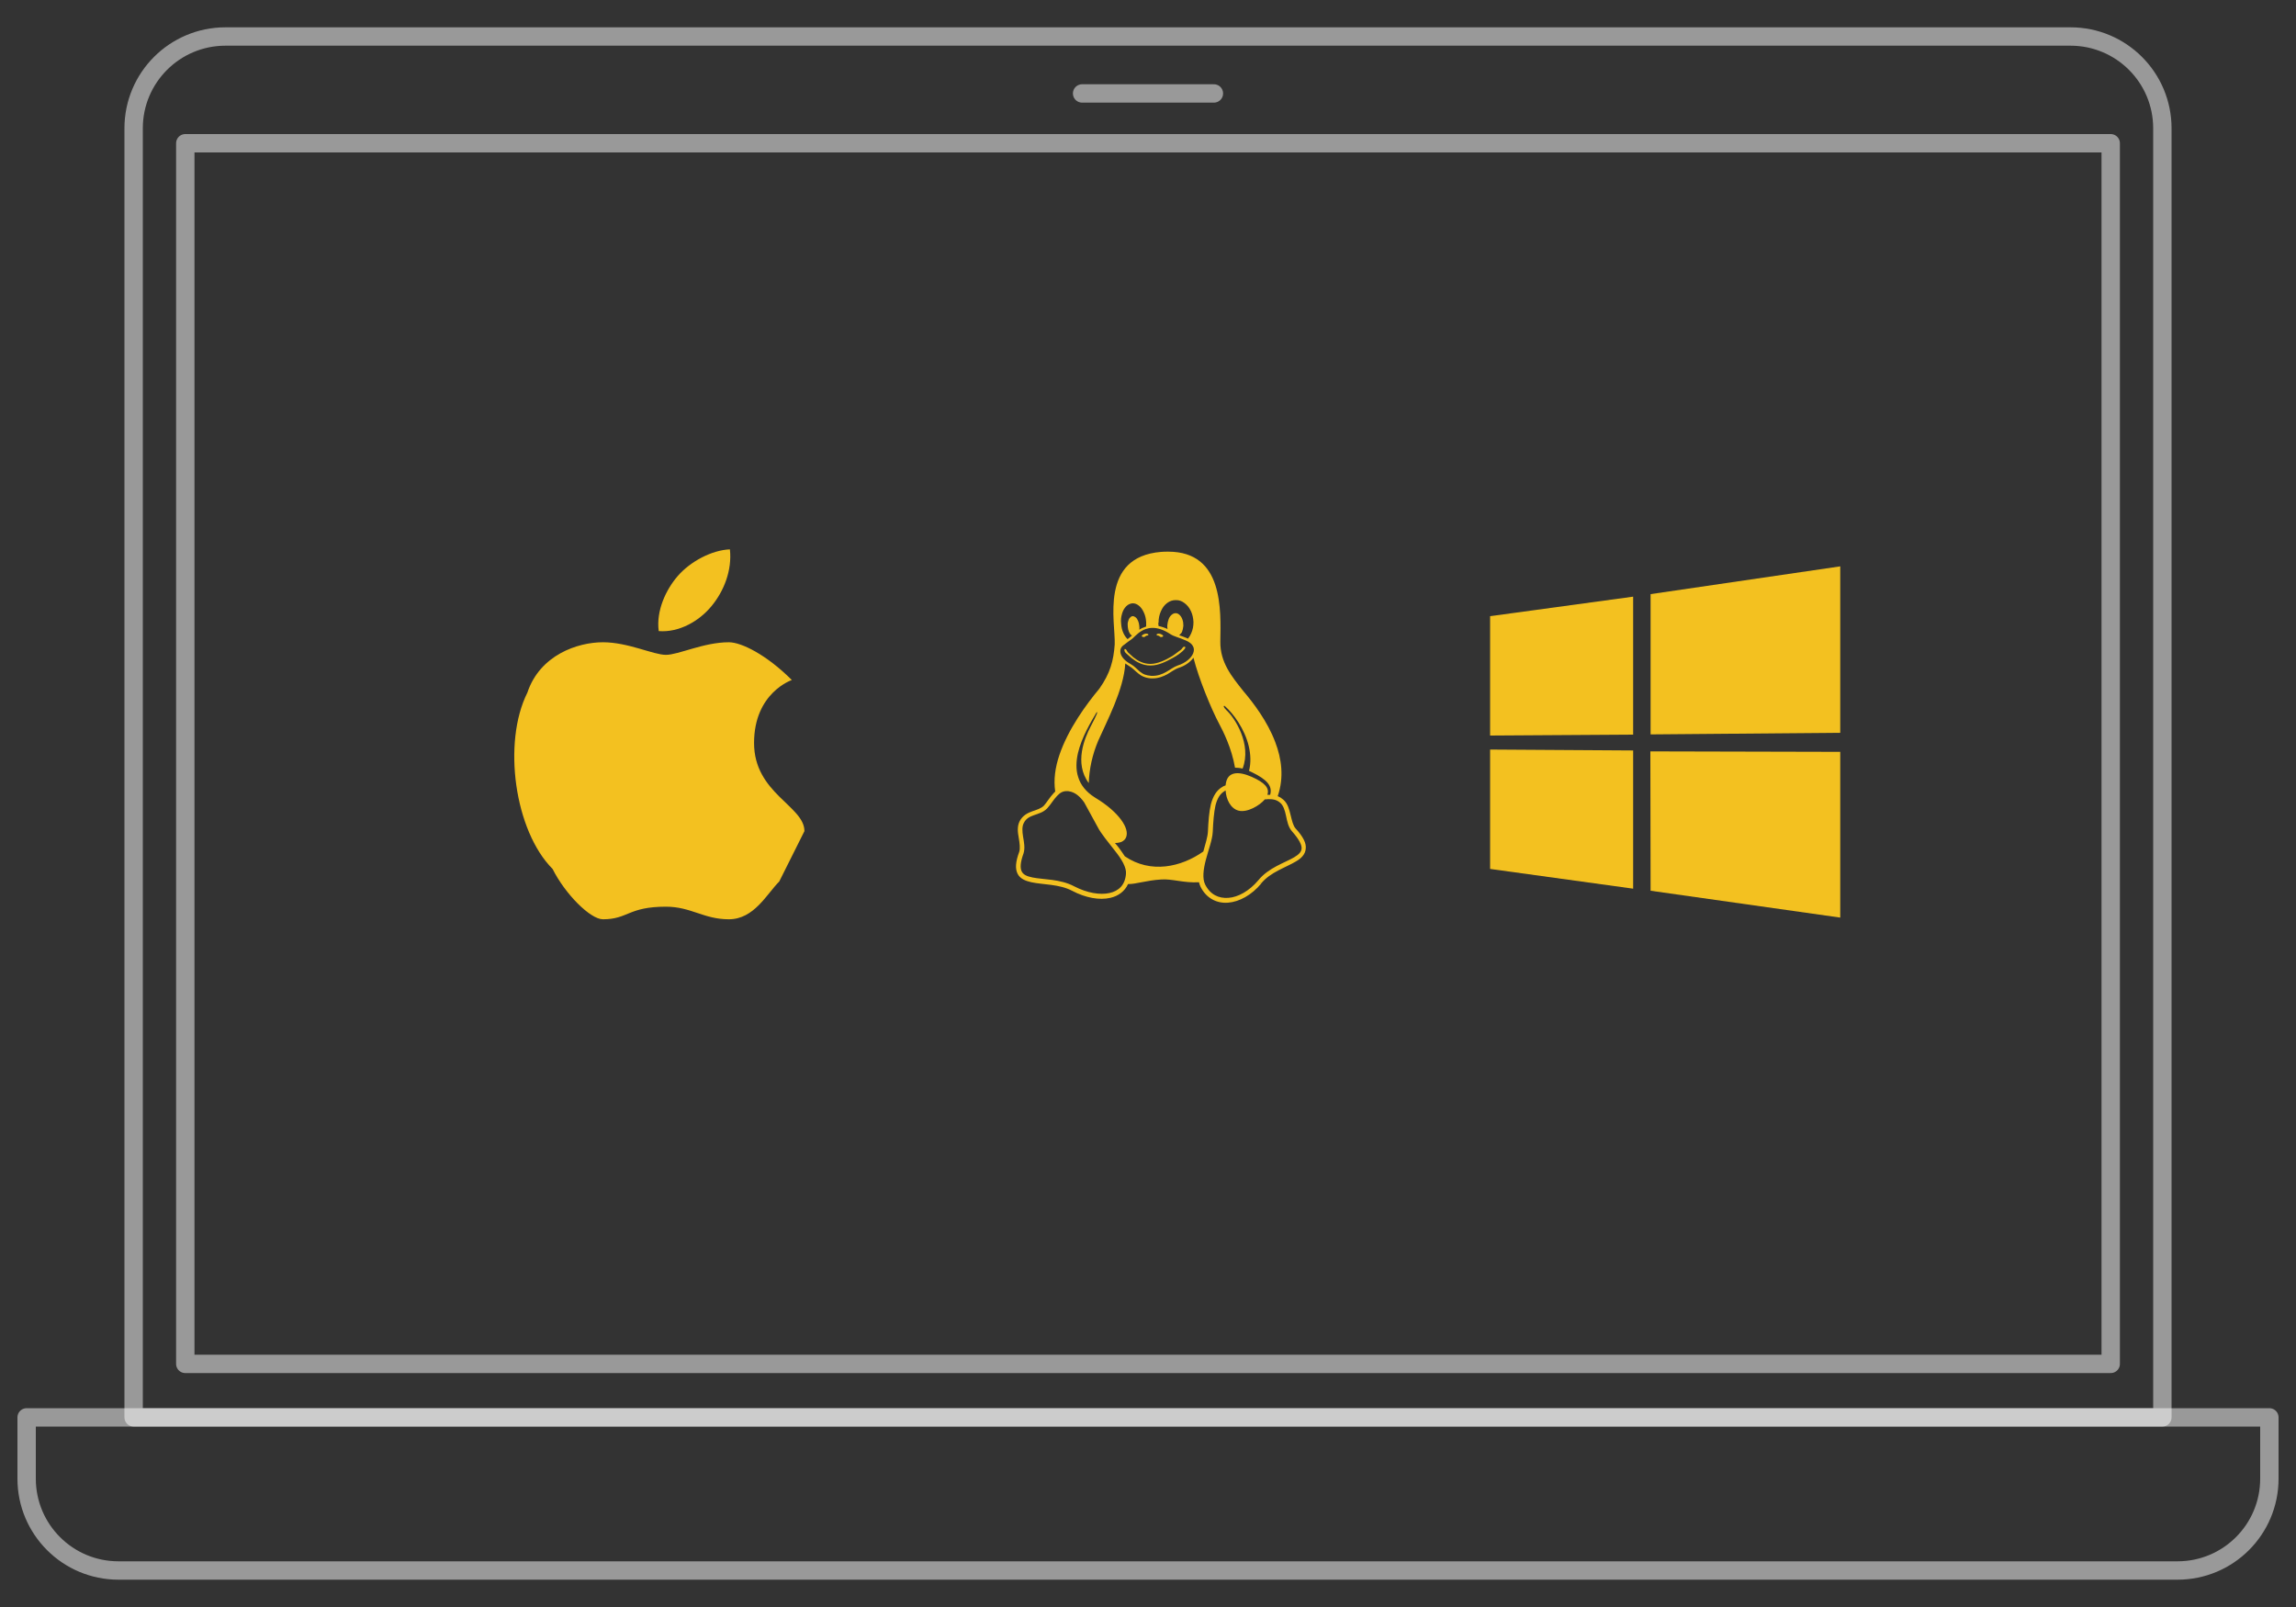 <svg width="1000" height="700" viewBox="0 0 1000 700" fill="none" xmlns="http://www.w3.org/2000/svg">
<rect x="0" y="0" width="1000" height="700" fill="#333333" stroke="none"/>
<path d="M919.3 62.4H80.7V594.1H919.3V62.4Z" stroke="white" stroke-opacity="0.5" stroke-width="8" stroke-miterlimit="10" stroke-linecap="round" stroke-linejoin="round"/>
<path d="M948.4 684.1H51.6C29.5 684.1 11.6 666.2 11.6 644.1V617.4H988.4V644.1C988.4 666.2 970.5 684.1 948.4 684.1Z" stroke="white" stroke-opacity="0.5" stroke-width="8" stroke-miterlimit="10" stroke-linecap="round" stroke-linejoin="round"/>
<path d="M901.8 15.9H98.2C76.1 15.9 58.2 33.8 58.2 55.9V617.4H941.8V55.9C941.8 33.8 923.9 15.9 901.8 15.9Z" stroke="white" stroke-opacity="0.5" stroke-width="8" stroke-miterlimit="10" stroke-linecap="round" stroke-linejoin="round"/>
<path d="M471.301 40.7H528.701" stroke="white" stroke-opacity="0.5" stroke-width="8" stroke-miterlimit="10" stroke-linecap="round" stroke-linejoin="round"/>
<path d="M510.601 286.7C507.801 288.2 504.601 289.9 501.101 289.9C497.601 289.9 494.901 288.3 492.901 286.7C491.901 285.9 491.101 285.1 490.501 284.6C489.501 283.8 489.601 282.6 490.001 282.7C490.701 282.8 490.801 283.7 491.301 284.2C491.901 284.8 492.701 285.5 493.601 286.3C495.501 287.8 497.901 289.2 501.101 289.2C504.201 289.2 507.801 287.4 510.001 286.1C511.301 285.4 512.801 284.1 514.101 283.2C515.101 282.5 515.101 281.6 515.901 281.7C516.701 281.8 516.101 282.7 515.001 283.7C513.901 284.7 512.101 285.9 510.601 286.7Z" fill="#F3C120"/>
<path d="M564.3 360.9C563.2 359.7 562.7 357.4 562.1 355C561.5 352.6 560.9 350 558.9 348.3C558.5 348 558.1 347.7 557.7 347.4C557.3 347.2 556.9 347 556.5 346.8C559.3 338.6 558.2 330.5 555.4 323.2C552 314.2 546 306.3 541.5 301C536.4 294.6 531.4 288.5 531.5 279.5C531.7 265.8 533 240.3 508.8 240.3C507.8 240.3 506.8 240.3 505.7 240.4C478.7 242.6 485.9 271.1 485.5 280.7C485 287.7 483.6 293.2 478.8 300C473.2 306.7 465.2 317.6 461.4 328.9C459.6 334.2 458.8 339.7 459.6 344.8C459.4 345 459.1 345.2 458.9 345.5C457.2 347.3 456 349.4 454.7 350.9C453.4 352.2 451.6 352.7 449.6 353.4C447.6 354.1 445.4 355.2 444.1 357.7C443.5 358.9 443.3 360.1 443.3 361.4C443.3 362.6 443.5 363.8 443.7 364.9C444.1 367.3 444.4 369.6 443.9 371.1C442.3 375.4 442.1 378.4 443.2 380.6C444.3 382.8 446.6 383.7 449.2 384.3C454.4 385.4 461.4 385.1 466.9 388L467.4 387.1L466.9 388C472.8 391.1 478.8 392.2 483.6 391.1C487.1 390.3 489.9 388.2 491.3 385.1C495 385.1 499.2 383.5 505.7 383.1C510.2 382.7 515.7 384.7 522.2 384.3C522.4 385 522.6 385.7 522.9 386.3C525.4 391.3 530 393.6 534.9 393.2C539.8 392.8 545.1 389.9 549.3 384.9L548.5 384.2L549.3 384.8C553.3 379.9 560 377.9 564.5 375.2C566.7 373.9 568.5 372.2 568.7 369.7C569 367.3 567.6 364.5 564.3 360.9ZM504.6 271.2C504.6 269.4 504.9 267.9 505.6 266.3C506.3 264.7 507.1 263.6 508.3 262.7C509.5 261.8 510.7 261.4 512.1 261.4H512.2C513.6 261.4 514.7 261.8 515.9 262.7C517.1 263.6 518 264.7 518.7 266.2C519.4 267.7 519.7 269.2 519.8 270.9V271C519.8 272.8 519.5 274.3 518.8 275.9C518.4 276.8 518 277.5 517.4 278.2C517.2 278.1 517 278 516.8 277.9C516.1 277.6 515.5 277.4 515 277.2C514.5 277 514 276.9 513.6 276.7C513.9 276.3 514.5 275.9 514.8 275.3C515.1 274.5 515.3 273.6 515.4 272.6V272.5C515.4 271.6 515.3 270.7 515 269.9C514.7 269 514.3 268.4 513.8 267.9C513.3 267.4 512.7 267.1 512.1 267.1H512C511.4 267.1 510.9 267.3 510.3 267.8C509.7 268.3 509.3 268.9 509 269.7C508.7 270.5 508.5 271.4 508.4 272.4V272.5C508.4 273 508.4 273.5 508.5 274C507.3 273.4 505.7 272.9 504.6 272.7C504.5 272.2 504.5 271.7 504.5 271.2H504.6V271.2ZM488.7 267.3C489.1 265.9 489.7 264.9 490.5 264.1C491.3 263.3 492.2 262.9 493.2 262.8C493.3 262.8 493.4 262.8 493.4 262.8C494.3 262.8 495.1 263.1 496 263.8C496.9 264.5 497.6 265.5 498.2 266.8C498.8 268.1 499.1 269.4 499.2 271C499.2 271.7 499.2 272.3 499.2 272.9C499 273 498.8 273 498.7 273.1C497.7 273.4 496.9 273.8 496.2 274.3C496.3 273.8 496.3 273.3 496.2 272.7V272.6C496.1 271.8 496 271.2 495.7 270.5C495.4 269.8 495.1 269.3 494.6 268.9C494.2 268.6 493.8 268.4 493.4 268.4H493.3C492.8 268.4 492.5 268.7 492.1 269.1C491.7 269.5 491.5 270.1 491.3 270.8C491.1 271.5 491.1 272.2 491.2 273V273.1C491.3 273.9 491.4 274.5 491.7 275.2C492 275.9 492.3 276.4 492.8 276.7C492.9 276.8 492.9 276.8 493 276.9C492.6 277.2 492.2 277.5 491.9 277.8C491.7 278 491.4 278.2 491.1 278.4C490.4 277.7 489.8 276.9 489.3 275.8C488.7 274.5 488.4 273.2 488.3 271.6C488.1 270 488.3 268.7 488.7 267.3ZM489.4 281C490.8 279.9 491.8 279.2 492.5 278.7C493.2 278.2 493.4 278 493.6 277.8C494.7 276.8 496.4 274.9 499 274C499.9 273.7 500.9 273.5 502 273.5C504.1 273.5 506.7 274.2 509.7 276.2C511.6 277.4 513.1 277.5 516.5 279C518.1 279.7 519.1 280.5 519.6 281.5C520.1 282.4 520.1 283.4 519.7 284.5C518.9 286.6 516.4 288.8 512.9 289.9C511.2 290.5 509.7 291.7 507.9 292.7C506.1 293.7 504.2 294.5 501.4 294.4C500.2 294.3 499.3 294.1 498.5 293.8C497.7 293.5 497.1 293 496.4 292.5C495.2 291.5 494.1 290.2 492.5 289.3C489.9 287.9 488.5 286.2 488.1 284.7C487.7 283.2 488.1 281.9 489.4 281ZM490.4 380.7C490 385.5 487.3 388.1 483.2 389C479.1 389.9 473.5 389 467.9 386.1C461.7 382.8 454.4 383.2 449.6 382.2C447.2 381.7 445.7 381 445 379.6C444.3 378.2 444.3 375.8 445.8 371.7C446.5 369.4 446 366.9 445.6 364.5C445.2 362.1 445.1 360 445.9 358.5C446.9 356.5 448.4 355.8 450.3 355.1C452.2 354.4 454.4 353.9 456.1 352.1C457.7 350.4 458.9 348.2 460.4 346.7C461.6 345.4 462.8 344.6 464.6 344.6C464.6 344.6 464.6 344.6 464.7 344.6C465 344.6 465.4 344.6 465.7 344.7C468.1 345.1 470.2 346.7 472.2 349.5L478 360.1C479.6 363.3 482.8 366.9 485.6 370.6C488.5 374.2 490.7 377.9 490.4 380.7ZM489.9 373C489.1 371.8 488.3 370.6 487.4 369.4C486.8 368.6 486.2 367.9 485.6 367.2C486.8 367.2 487.7 367 488.5 366.7C489.5 366.2 490.2 365.5 490.5 364.6C491.2 362.7 490.5 360.1 488.3 357.1C486.1 354.1 482.4 350.7 476.9 347.4C472.9 344.9 470.6 341.8 469.6 338.5C468.5 335.2 468.7 331.5 469.5 328C471.1 321.2 475.1 314.5 477.6 310.3C478.3 309.8 477.8 311.2 475 316.5C472.5 321.3 467.7 332.4 474.2 341.1C474.4 334.9 475.8 328.6 478.3 322.7C481.9 314.5 489.5 300.3 490.1 289C490.4 289.2 491.5 289.9 491.9 290.2C493.3 291 494.3 292.2 495.7 293.3C497 294.4 498.7 295.3 501.3 295.5C501.5 295.5 501.8 295.5 502 295.5C504.6 295.5 506.7 294.6 508.4 293.7C510.3 292.6 511.7 291.5 513.1 291C516.1 290.1 518.4 288.4 519.8 286.5C522.1 295.6 527.5 308.7 530.9 315.1C532.7 318.5 536.4 325.7 537.9 334.4C538.9 334.4 540 334.5 541.2 334.8C545.3 324.1 537.7 312.6 534.2 309.4C532.8 308 532.7 307.4 533.4 307.5C537.2 310.8 542.1 317.5 543.9 325.1C544.7 328.6 544.9 332.2 544 335.8C544.4 336 544.9 336.2 545.3 336.4C551.9 339.6 554.3 342.4 553.2 346.2C552.8 346.2 552.4 346.2 552.1 346.2H552C553 343.2 550.8 340.9 545.2 338.4C539.3 335.8 534.7 336.1 533.9 341.3C533.9 341.6 533.8 341.9 533.8 342.1C533.4 342.3 532.9 342.4 532.5 342.7C529.8 344.2 528.3 346.9 527.4 350.3C526.6 353.6 526.3 357.7 526.1 362.2C526 364.5 525 367.6 524.1 370.9C514.5 377.7 501.2 380.7 489.9 373ZM566.9 369.6C566.8 371.1 565.7 372.2 563.7 373.4C559.7 375.8 552.5 377.9 548 383.5C544 388.2 539.2 390.8 535 391.1C530.8 391.4 527.1 389.7 524.9 385.3C523.6 382.7 524.1 378.7 525.2 374.5C526.3 370.3 528 365.9 528.2 362.4C528.4 357.9 528.7 353.9 529.4 350.8C530.2 347.7 531.4 345.7 533.5 344.5C533.6 344.4 533.7 344.4 533.8 344.3C534 348.2 536 352.2 539.4 353.1C543.2 354.1 548.6 350.9 550.9 348.2C551.4 348.2 551.8 348.2 552.2 348.1C554.2 348.1 555.9 348.2 557.6 349.7C558.9 350.8 559.6 352.9 560.1 355.3C560.6 357.7 561.1 360.3 562.7 362.1C565.9 365.7 567 368.1 566.9 369.6Z" fill="#F3C120"/>
<path d="M503.701 276.5C503.801 276.9 504.401 276.8 504.801 277C505.101 277.2 505.301 277.5 505.701 277.5C506.001 277.5 506.501 277.4 506.601 277.1C506.701 276.7 506.001 276.4 505.601 276.2C505.101 276 504.401 275.9 503.901 276.2C503.801 276.3 503.701 276.4 503.701 276.5Z" fill="#F3C120"/>
<path d="M500.201 276.5C500.101 276.9 499.501 276.8 499.101 277C498.801 277.2 498.601 277.5 498.201 277.5C497.901 277.5 497.401 277.4 497.301 277.1C497.201 276.7 497.901 276.4 498.301 276.2C498.801 276 499.501 275.9 500.001 276.2C500.101 276.3 500.201 276.4 500.201 276.5Z" fill="#F3C120"/>
<path d="M649 268.4L711.3 259.9V320L649 320.4V268.4ZM711.3 326.9V387.1L649 378.5V326.5L711.3 326.9ZM718.9 258.8L801.5 246.7V319.2L718.9 319.9V258.8ZM801.5 327.5V399.7L718.9 388L718.8 327.3L801.5 327.5Z" fill="#F3C120"/>
<path d="M328.422 323.644C328.422 301.704 344.877 296.219 344.877 296.219C333.907 285.249 322.937 279.764 317.452 279.764C306.482 279.764 295.512 285.249 290.027 285.249C284.542 285.249 273.572 279.764 262.602 279.764C251.632 279.764 235.177 285.248 229.692 301.703C218.722 323.643 224.207 362.039 240.662 378.494C246.147 389.464 257.117 400.434 262.602 400.434C273.572 400.434 273.572 394.949 290.027 394.949C300.997 394.949 306.482 400.434 317.452 400.434C328.422 400.434 333.907 389.463 339.392 383.978C344.877 373.008 350.362 362.039 350.362 362.039C350.362 351.069 328.422 345.584 328.422 323.644Z" fill="#F3C120"/>
<path d="M309.901 264C315.301 257.5 318.901 248.4 317.901 239.3C310.101 239.6 300.701 244.5 295.101 251C290.101 256.8 285.701 266 286.901 274.9C295.701 275.6 304.501 270.6 309.901 264Z" fill="#F3C120"/>
</svg>
